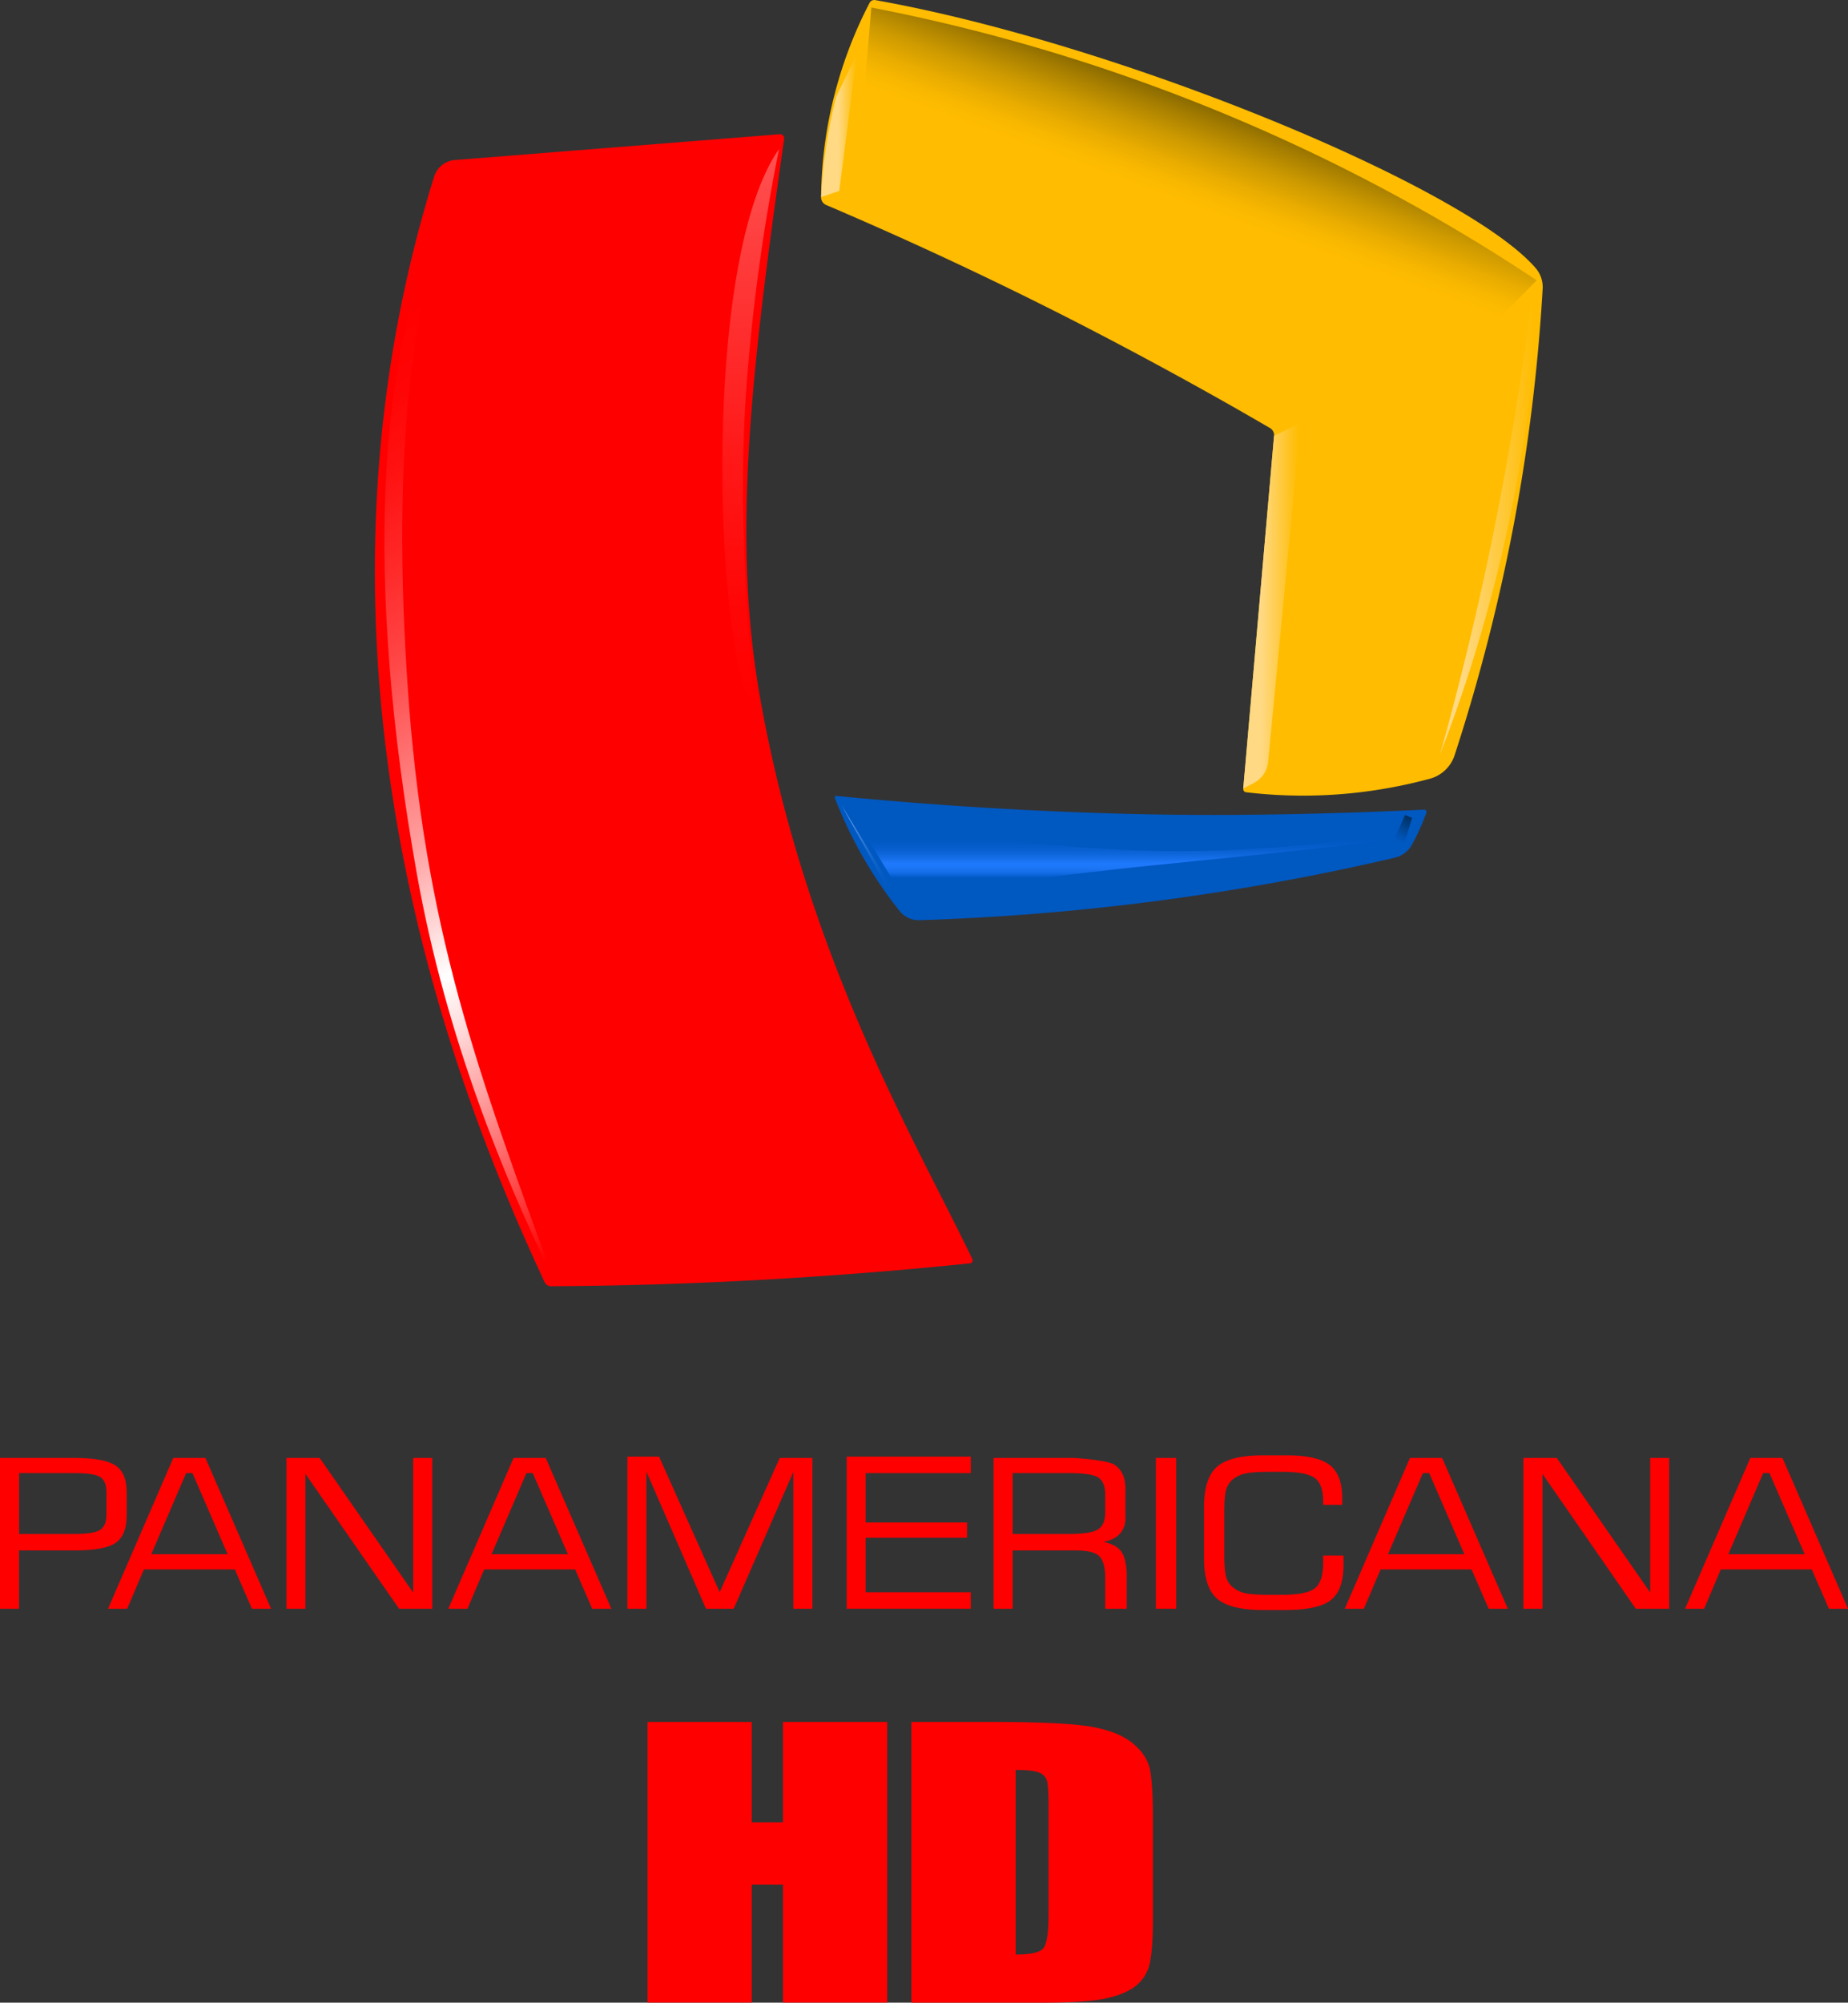 <svg id="eb0a550c-00fd-4ead-a3fd-29ebb212a623" data-name="Capa 1" xmlns="http://www.w3.org/2000/svg" xmlns:xlink="http://www.w3.org/1999/xlink" width="1871.4" height="2027.5" viewBox="0 0 1871.4 2027.5">
  <rect x="0" y="0" width="1871.4" height="2027.5" fill="#333333" stroke="none"/>
  <defs>
    <linearGradient id="27815202-4f9c-4473-b1bf-f5d4c4b8a230" data-name="Degradado sin nombre 18" x1="-2499.57" y1="-9005.71" x2="-2001.04" y2="-8142.25" gradientTransform="translate(3811.8 6116)" gradientUnits="userSpaceOnUse">
      <stop offset="0.07" stop-color="red"/>
      <stop offset="0.14" stop-color="#ff0505"/>
      <stop offset="0.21" stop-color="#ff1212"/>
      <stop offset="0.29" stop-color="#ff2828"/>
      <stop offset="0.38" stop-color="#ff4747"/>
      <stop offset="0.46" stop-color="#ff6f6f"/>
      <stop offset="0.55" stop-color="#ff9f9f"/>
      <stop offset="0.63" stop-color="#ffd8d8"/>
      <stop offset="0.68" stop-color="#fff"/>
      <stop offset="0.73" stop-color="#fdd"/>
      <stop offset="0.83" stop-color="#f88"/>
      <stop offset="0.98" stop-color="red"/>
    </linearGradient>
    <linearGradient id="5de926dc-8b81-4ccb-acf1-7ce34ed0c945" data-name="Degradado sin nombre 17" x1="-1997.33" y1="-9173.28" x2="-1997.33" y2="-8605.18" gradientTransform="translate(3811.8 6116)" gradientUnits="userSpaceOnUse">
      <stop offset="0" stop-color="#ff5252"/>
      <stop offset="0.22" stop-color="#ff3838"/>
      <stop offset="0.54" stop-color="#ff1919"/>
      <stop offset="0.8" stop-color="#ff0707"/>
      <stop offset="0.99" stop-color="red"/>
    </linearGradient>
    <linearGradient id="c0cdc0dd-2a5d-48e1-96f4-50463ca868d9" data-name="Degradado sin nombre 3" x1="-1926.06" y1="-9197.08" x2="-1889.8" y2="-9197.08" gradientTransform="translate(3811.8 6116)" gradientUnits="userSpaceOnUse">
      <stop offset="0.49" stop-color="#ffd983"/>
      <stop offset="0.99" stop-color="#ffbc00"/>
    </linearGradient>
    <linearGradient id="369ffc11-ff27-482e-8f73-0d7da86cb4f0" data-name="Degradado sin nombre 16" x1="-1567.39" y1="-9098.59" x2="-1525.46" y2="-9213.78" gradientTransform="translate(3811.8 6116)" gradientUnits="userSpaceOnUse">
      <stop offset="0.18" stop-color="#ffbc00"/>
      <stop offset="0.31" stop-color="#f9b800"/>
      <stop offset="0.47" stop-color="#e9ac00"/>
      <stop offset="0.66" stop-color="#cd9a00"/>
      <stop offset="0.86" stop-color="#a87f00"/>
      <stop offset="0.99" stop-color="#8c6c00"/>
    </linearGradient>
    <linearGradient id="957e831b-4aba-4f68-91f7-2a89aabbc664" data-name="Degradado sin nombre 15" x1="-1299.36" y1="-8789.63" x2="-1201.46" y2="-8789.63" gradientTransform="translate(3811.8 6116)" gradientUnits="userSpaceOnUse">
      <stop offset="0.23" stop-color="#ffd983"/>
      <stop offset="0.97" stop-color="#ffbc00"/>
    </linearGradient>
    <linearGradient id="cf8a7860-6271-4b5b-9503-2562d0ca1fa3" data-name="Degradado sin nombre 14" x1="-1498.56" y1="-8710.93" x2="-1440.46" y2="-8710.93" gradientTransform="translate(3811.8 6116)" gradientUnits="userSpaceOnUse">
      <stop offset="0.32" stop-color="#ffd983"/>
      <stop offset="0.97" stop-color="#ffbc00"/>
    </linearGradient>
    <linearGradient id="7dd7b6c6-b82e-4e8a-8410-2730f30e16e0" data-name="Degradado sin nombre 13" x1="-1629.01" y1="-8508.68" x2="-1629.01" y2="-8417.18" gradientTransform="translate(3811.8 6116)" gradientUnits="userSpaceOnUse">
      <stop offset="0.36" stop-color="#0058c1"/>
      <stop offset="0.43" stop-color="#025bc6"/>
      <stop offset="0.51" stop-color="#0a62d3"/>
      <stop offset="0.59" stop-color="#166fea"/>
      <stop offset="0.64" stop-color="#1f79fc"/>
      <stop offset="0.68" stop-color="#1d77f8"/>
      <stop offset="0.73" stop-color="#1670eb"/>
      <stop offset="0.77" stop-color="#0b64d7"/>
      <stop offset="0.8" stop-color="#0058c1"/>
    </linearGradient>
    <linearGradient id="0a1c3e63-09dc-4ee8-b786-897d5509be96" data-name="Degradado sin nombre 12" x1="-1329.24" y1="-8496.7" x2="-1347.72" y2="-8460.18" gradientTransform="translate(3811.8 6116)" gradientUnits="userSpaceOnUse">
      <stop offset="0" stop-color="#003060"/>
      <stop offset="0.21" stop-color="#003e83"/>
      <stop offset="0.51" stop-color="#0051b0"/>
      <stop offset="0.66" stop-color="#0058c1"/>
    </linearGradient>
    <linearGradient id="a4ba1f81-b172-430f-a624-e588666754e7" data-name="Degradado sin nombre 11" x1="-1736.33" y1="-8173.18" x2="-1677.13" y2="-8173.18" gradientTransform="translate(2588.7 9037.2)" gradientUnits="userSpaceOnUse">
      <stop offset="0" stop-color="#8abfff"/>
      <stop offset="0" stop-color="#89befe"/>
      <stop offset="0.14" stop-color="#5f9fec"/>
      <stop offset="0.27" stop-color="#3d85dc"/>
      <stop offset="0.41" stop-color="#2271d0"/>
      <stop offset="0.55" stop-color="#0f63c8"/>
      <stop offset="0.7" stop-color="#045bc3"/>
      <stop offset="0.85" stop-color="#0058c1"/>
    </linearGradient>
  </defs>
  <title>Panamericana TV HD 2014 2</title>
  <g>
    <g>
      <path d="M1952.8-1464.9v284.1H1847.2v-119.3h-31.6v119.3H1710v-284.1h105.6v101.6h31.6v-101.6Z" transform="translate(-1054.3 3208.2)" style="fill: red"/>
      <path d="M1977.2-1464.9h79c51,0,85.5,1.7,103.5,4.9s31.7,8.7,41,16.2,15.2,15.8,17.6,25,3.5,27.2,3.5,54.1v99.5c0,25.5-1.7,42.6-5.2,51.2a40.1,40.1,0,0,1-17.9,20.2c-8.5,4.8-19.1,8.2-31.6,10.1s-31.5,3-56.7,3H1977.2Zm105.6,48.6v186.9c15.2,0,24.5-2.1,28.1-6.4s5.2-15.9,5.2-34.8V-1381c0-12.9-.6-21.1-1.7-24.7a12.9,12.9,0,0,0-8.1-8c-4.1-1.7-12-2.6-23.5-2.6Z" transform="translate(-1054.3 3208.2)" style="fill: red"/>
    </g>
    <g>
      <g>
        <path d="M1054.3-1579.5v-152.7h75.4c20.1,0,34,2.6,41.6,7.7s11.3,14.2,11.3,27.3v23.1c0,13.4-3.7,22.7-11.2,27.9s-21.4,7.7-41.7,7.7h-56.1v59Zm107.8-95.3v-22.6c0-7.4-2-12.5-6.1-15.3s-12.9-4.1-26.6-4.1h-55.8v61.6h55.8q20.1,0,26.4-4.2c4.2-2.9,6.3-8,6.3-15.4Z" transform="translate(-1054.3 3208.2)" style="fill: red"/>
        <path d="M1163.7-1579.5l66.1-152.7h32.5l66.5,152.7h-19.4l-17.3-39.8H1200l-16.9,39.8Zm43.8-55.2h77.3l-35.6-82.1h-6.4Z" transform="translate(-1054.3 3208.2)" style="fill: red"/>
        <path d="M1344.4-1579.5v-152.7H1378l94.7,136.3v-136.3H1492v152.7h-33.6L1363.6-1716v136.5Z" transform="translate(-1054.3 3208.2)" style="fill: red"/>
        <path d="M1508.3-1579.5l66.1-152.7h32.5l66.5,152.7H1654l-17.3-39.8h-92.1l-16.9,39.8Zm43.8-55.2h77.3l-35.6-82.1h-6.4Z" transform="translate(-1054.3 3208.2)" style="fill: red"/>
        <path d="M1689.6-1579.5v-154h32.1l61.4,137.2,60.8-135.9H1877v152.7h-19.3V-1718l-60.4,138.5h-28.1l-60.3-138.8v138.8Z" transform="translate(-1054.3 3208.2)" style="fill: red"/>
        <path d="M1911.7-1579.5v-154h125.7v16.7H1930.9v50h102.7v15.4H1930.9v55.2h106.5v16.7Z" transform="translate(-1054.3 3208.2)" style="fill: red"/>
        <path d="M2060.5-1579.5v-152.7h81.1s34,1.9,41.6,7.1,11.4,14.2,10.8,27.3v23.1c.6,8-1.3,14.3-5.2,18.8s-9.6,7.5-17.4,8.6c8.6,1.7,14.5,4.9,18,9.4s5.2,11.6,5.9,21.4v37h-21.8v-31.2c0-10.9-2.1-18.2-6.1-22.1s-12-5.7-23.9-5.7h-63.7v59Zm76.7-137.3h-57.4v61.6h57.3q22.5,0,29.4-4.8c4.7-3.1,7-8.8,7-17v-18c0-8.4-2.3-14.1-6.7-17.2s-14.4-4.6-29.7-4.6Z" transform="translate(-1054.3 3208.2)" style="fill: red"/>
        <path d="M2224.8-1579.5v-152.7h20.6v152.7Z" transform="translate(-1054.3 3208.2)" style="fill: red"/>
        <path d="M2273.6-1682.4c0-19.6,4.4-33.2,13.2-40.9s24.4-11.5,46.8-11.5h23.8c20.7,0,35.2,3.3,43.6,9.9s12.5,17.7,12.5,33.5v6.7h-19.3v-3.4c0-11.5-2.7-19.4-8.3-23.6s-16.5-6.4-32.7-6.4h-13.8c-10.9,0-18.9.6-23.8,1.7a29.7,29.7,0,0,0-12.5,5.7,20.7,20.7,0,0,0-7,10.2c-1.3,4.2-2,11.9-2,23v43.4c0,11.1.7,18.7,2,22.9a20.3,20.3,0,0,0,7,10.2,28.4,28.4,0,0,0,12,5.7c4.8,1.1,12.8,1.7,24.2,1.7h13c16.8,0,28-2.2,33.6-6.7s8.3-13.1,8.3-25.8v-4.4c0-1-.1-2-.1-2.9h20.7v9.9c0,16.9-4.4,28.7-13,35.4s-24.4,9.9-47.2,9.9h-21c-22.4,0-37.9-3.8-46.8-11.5s-13.2-21.3-13.2-40.9Z" transform="translate(-1054.3 3208.2)" style="fill: red"/>
        <path d="M2416.1-1579.5l66-152.7h32.6l66.5,152.7h-19.4l-17.3-39.8h-92.1l-17,39.8Zm43.8-55.2h77.3l-35.6-82.1h-6.4Z" transform="translate(-1054.3 3208.2)" style="fill: red"/>
        <path d="M2597-1579.5v-152.7h33.8l94.6,136.3v-136.3h19.2v152.7h-33.8L2616.3-1716v136.5Z" transform="translate(-1054.3 3208.2)" style="fill: red"/>
        <path d="M2760.7-1579.5l66.1-152.7h32.5l66.4,152.7h-19.3l-17.4-39.8h-92.1l-16.9,39.8Zm43.8-55.2h77.3l-35.6-82.1h-6.4Z" transform="translate(-1054.3 3208.2)" style="fill: red"/>
      </g>
      <g>
        <path d="M1493.9-3029.4a24.1,24.1,0,0,1,21.1-16.8l329-26.1a4.1,4.1,0,0,1,4.4,3.8h0v.9c-35.2,246.1-52.4,408.5-24.2,566.8,46.8,263.1,159.1,450.9,214.8,567.4a3.1,3.1,0,0,1-1.4,3.9,1.9,1.9,0,0,1-1,.3q-96.1,10-200.5,16.1c-77.7,4.5-152.4,6.7-223.8,7.1a7.2,7.2,0,0,1-6.5-4.1C1525-2084.1,1338.4-2529.1,1493.9-3029.4Z" transform="translate(-1054.3 3208.2)" style="fill: red"/>
        <path d="M2527.3-2443.5a36.3,36.3,0,0,1-24.7,23.6,497.8,497.8,0,0,1-80.3,14.8,487.9,487.9,0,0,1-106-1,3.3,3.3,0,0,1-3-3.7l31.2-357.3a8.3,8.3,0,0,0-3.9-7.6q-89.4-52.2-189.7-104c-89.9-46.2-176.8-86.5-259.8-121.9a8.4,8.4,0,0,1-5.3-8.1,429.4,429.4,0,0,1,16.6-114.8,430.4,430.4,0,0,1,32.5-81.8,5.4,5.4,0,0,1,5.7-2.8c246.2,43.7,597.2,188.7,668.6,271.1a29.4,29.4,0,0,1,7.3,21,1874.3,1874.3,0,0,1-29,237.4A1884.4,1884.4,0,0,1,2527.3-2443.5Z" transform="translate(-1054.3 3208.2)" style="fill: #ffbc00"/>
        <path d="M1928.4-2340.2a431.2,431.2,0,0,1-28.7-60.2,1.6,1.6,0,0,1,.9-2h.7c96.4,9.4,199.9,16.1,309.9,18.5,98.4,2.1,197.4-.5,285.2-4.6a2.4,2.4,0,0,1,2.5,2.2,3,3,0,0,1-.2,1,245.4,245.4,0,0,1-14.5,32.2,27.1,27.1,0,0,1-17.7,13.3c-62.9,14.7-131.2,28-204.4,38.7a2441.2,2441.2,0,0,1-276.5,24.5,24.8,24.8,0,0,1-20.3-9.3A425.2,425.2,0,0,1,1928.4-2340.2Z" transform="translate(-1054.3 3208.2)" style="fill: #0058c1"/>
        <path d="M1614.8-1913.1c-75.6-207-131.4-354-147.9-603.5-13.6-205.1-1.4-363.3,41.4-486.3-74.4,146.7-84.1,386.5-31.9,679.2C1506-2157.4,1565.9-2013.3,1614.8-1913.1Z" transform="translate(-1054.3 3208.2)" style="fill: url(#27815202-4f9c-4473-b1bf-f5d4c4b8a230)"/>
        <path d="M1818.3-2489.2c-7.7-89.1-16.5-208.7-8.3-324.4a1944.3,1944.3,0,0,1,33.2-243.7C1762.7-2942.6,1779.2-2537.8,1818.3-2489.2Z" transform="translate(-1054.3 3208.2)" style="fill: url(#5de926dc-8b81-4ccb-acf1-7ce34ed0c945)"/>
        <path d="M1885.8-3008.7l18.4-6.2,17.8-138.6-20.8,42.9c-3.6,13.9-6.9,29.1-9.5,45.6A509.3,509.3,0,0,0,1885.8-3008.7Z" transform="translate(-1054.3 3208.2)" style="fill: url(#c0cdc0dd-2a5d-48e1-96f4-50463ca868d9)"/>
        <path d="M1936.7-3200.6a1853.4,1853.4,0,0,1,673.7,276.2l-54.4,55.2c-94.6-46.8-200.1-93.8-316.4-138-109.7-41.7-213.8-75.2-310.6-102.1Z" transform="translate(-1054.3 3208.2)" style="fill: url(#369ffc11-ff27-482e-8f73-0d7da86cb4f0)"/>
        <path d="M2512.5-2444.2a1527.3,1527.3,0,0,0,70.3-237.2,1522.7,1522.7,0,0,0,27.6-192.5l-5.5-29.2c-7.7,62.4-17.8,128-30.8,196.3C2556.2-2612.4,2535.1-2524.7,2512.5-2444.2Z" transform="translate(-1054.3 3208.2)" style="fill: url(#957e831b-4aba-4f68-91f7-2a89aabbc664)"/>
        <path d="M2344.5-2767.1l26.9-12.9-32.9,343.1a26.9,26.9,0,0,1-14.2,21.2l-11,5.8Z" transform="translate(-1054.3 3208.2)" style="fill: url(#cf8a7860-6271-4b5b-9503-2562d0ca1fa3)"/>
        <path d="M2447.9-2356.4c-130.1,16.8-259.9,24.6-398.4,45.8-26.7,4-55,4.9-81.2,9.4l-56-91.5a1211.7,1211.7,0,0,0,153.3,32.8,1257.7,1257.7,0,0,0,387.8-3.5Z" transform="translate(-1054.3 3208.2)" style="fill: url(#7dd7b6c6-b82e-4e8a-8410-2730f30e16e0)"/>
        <path d="M2477.1-2383.2l7.1,3.1-6.7,22.3a16.9,16.9,0,0,1-8.5,10.2l-9.3,4.6Z" transform="translate(-1054.3 3208.2)" style="fill: url(#0a1c3e63-09dc-4ee8-b786-897d5509be96)"/>
        <polygon points="911.6 912.5 902.9 907 852.4 815.5 911.6 912.5" style="fill: url(#a4ba1f81-b172-430f-a624-e588666754e7)"/>
      </g>
    </g>
  </g>
</svg>
